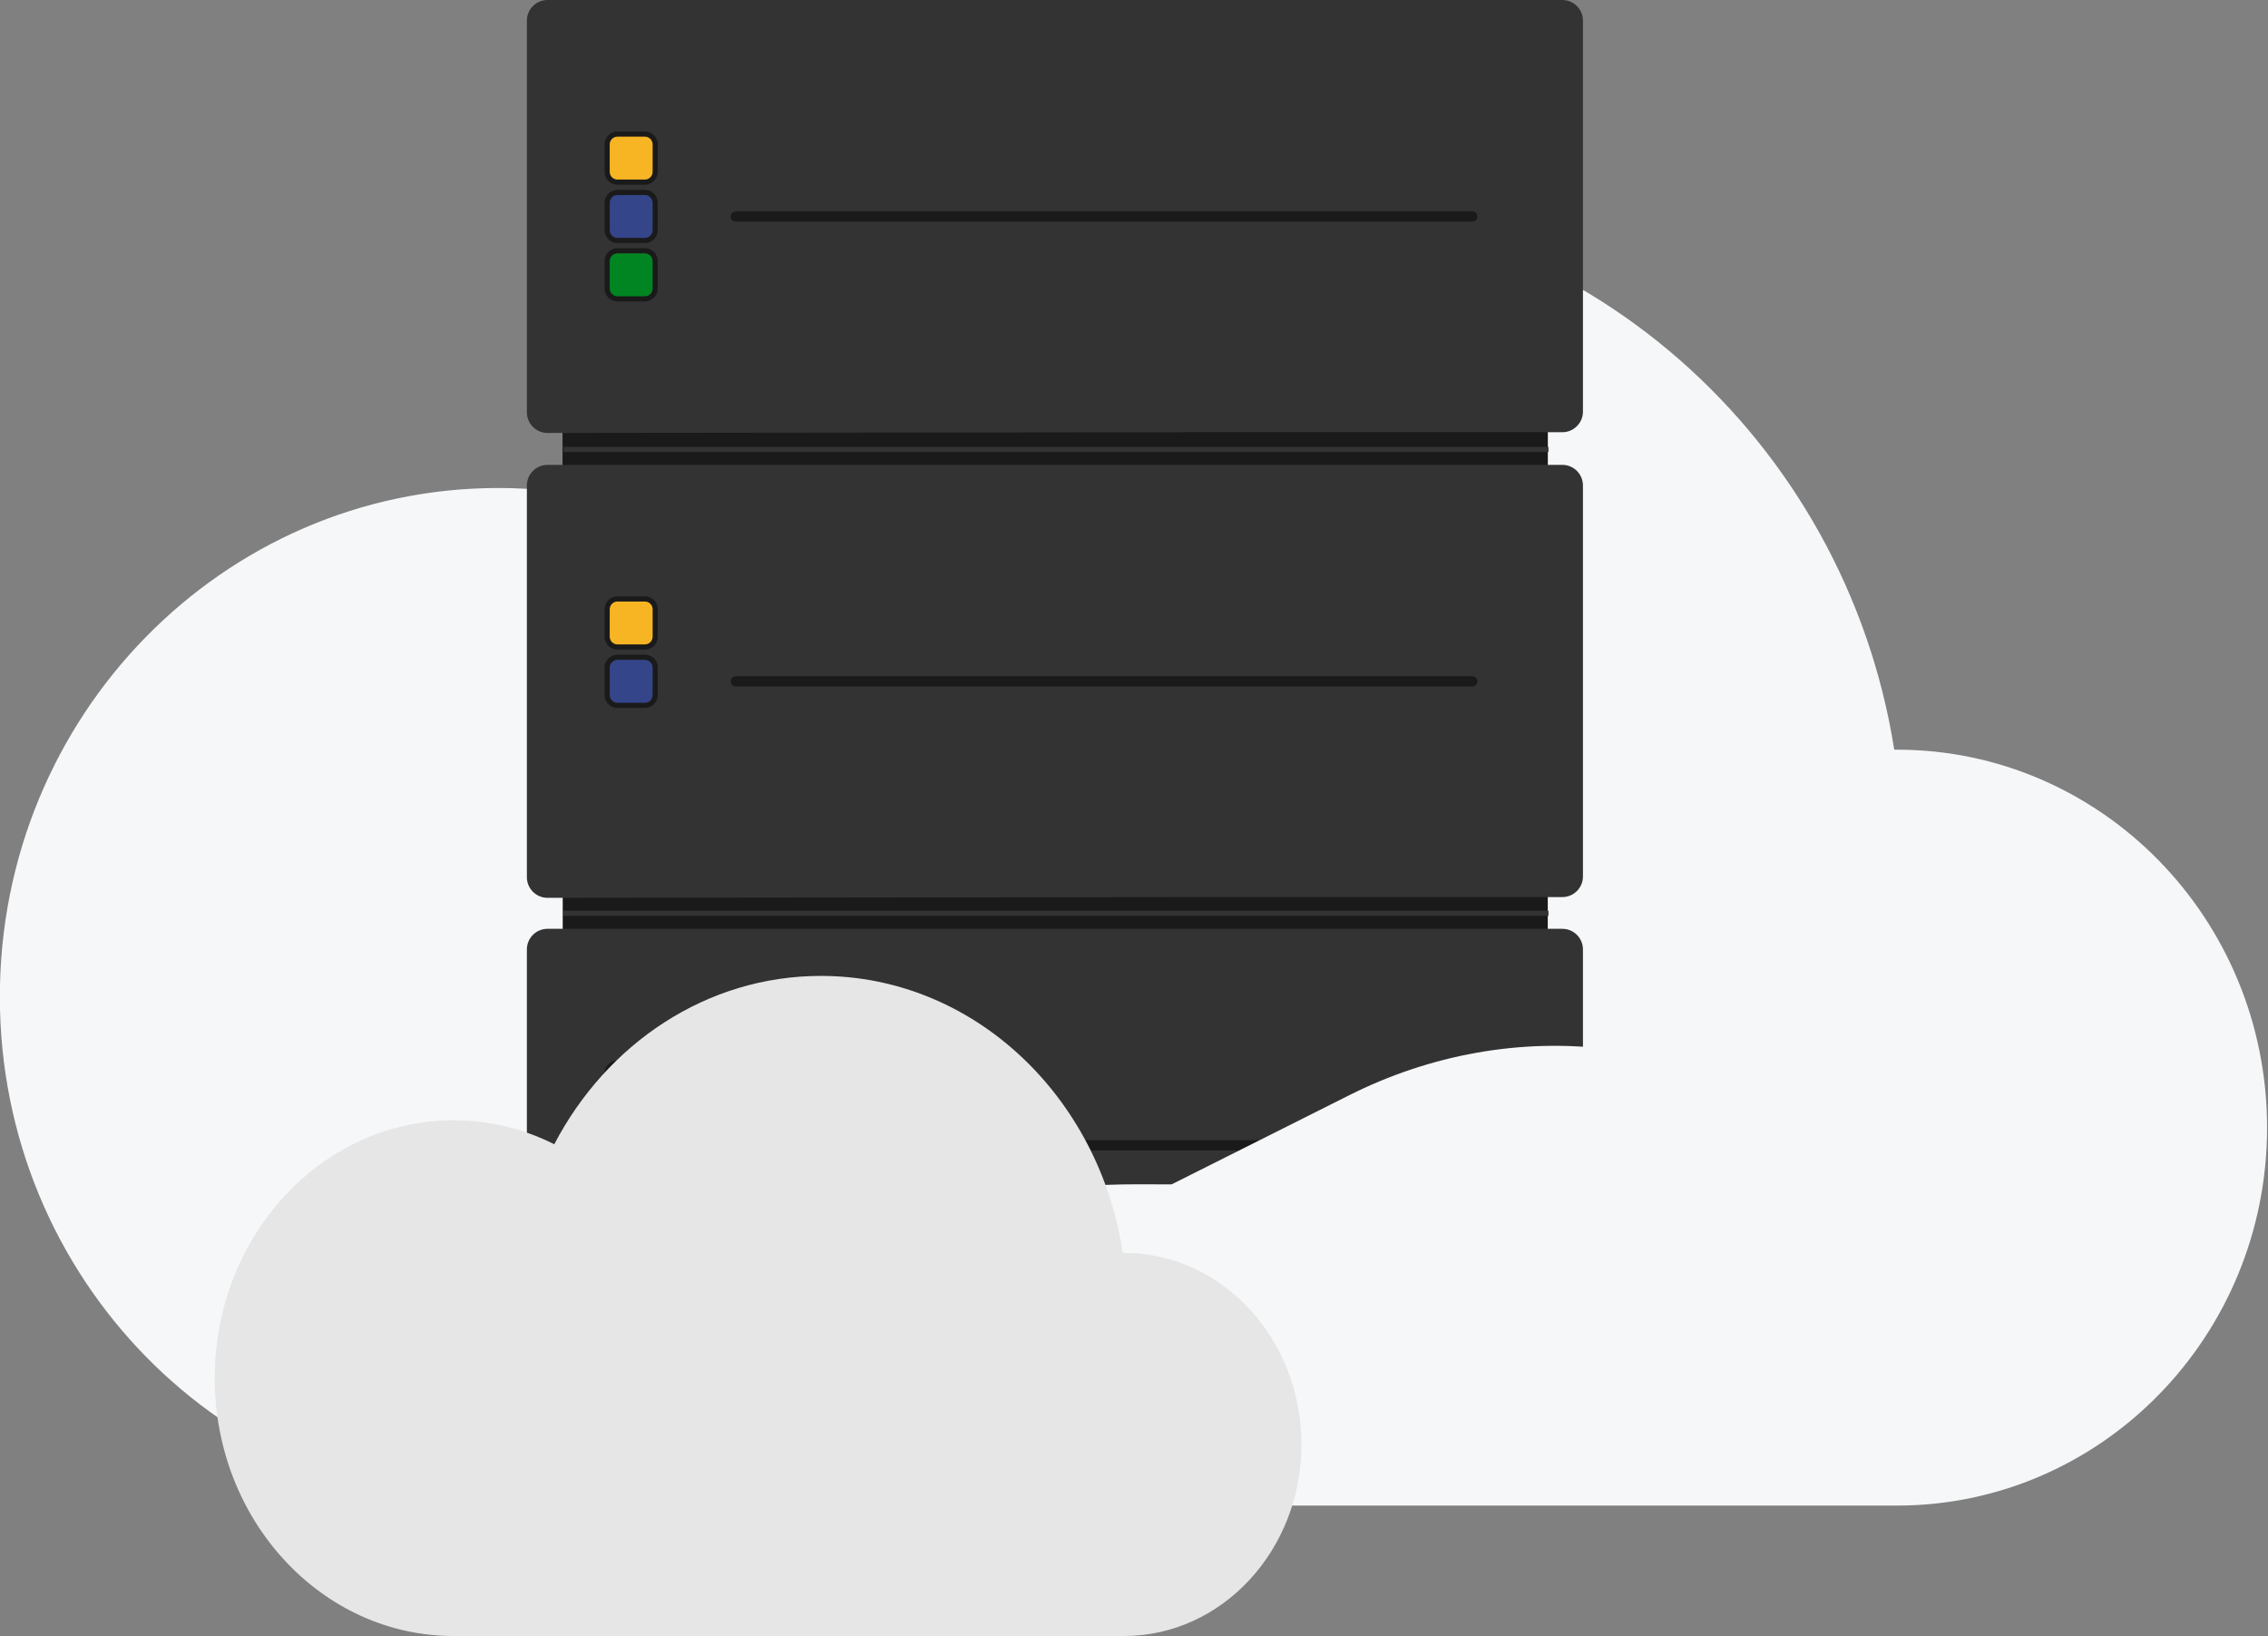 <?xml version="1.0" encoding="UTF-8" standalone="no"?>
<!DOCTYPE svg PUBLIC "-//W3C//DTD SVG 1.1//EN" "http://www.w3.org/Graphics/SVG/1.1/DTD/svg11.dtd">
<svg width="100%" height="100%" viewBox="0 0 1597 1152" version="1.1" xmlns="http://www.w3.org/2000/svg" xmlns:xlink="http://www.w3.org/1999/xlink" xml:space="preserve" xmlns:serif="http://www.serif.com/" style="fill-rule:evenodd;clip-rule:evenodd;stroke-miterlimit:10;">
    <rect x="0" y="0" width="1597" height="1152" fill="#808080" stroke="none"/>
    <g transform="matrix(4.167,0,0,4.167,1335.62,675.14)">
        <path d="M0,-35.366C-0.144,-35.366 -0.285,-35.361 -0.429,-35.36C-8.716,-87.721 -53.203,-127.712 -106.85,-127.712C-147.198,-127.712 -182.363,-105.087 -200.846,-71.595C-211.628,-76.712 -223.646,-79.574 -236.319,-79.574C-282.838,-79.574 -320.548,-41.089 -320.548,6.386C-320.548,53.861 -282.838,92.346 -236.319,92.346L0,92.346C34.557,92.346 62.57,63.757 62.57,28.49C62.57,-6.776 34.557,-35.366 0,-35.366" style="fill:rgb(246,247,248);fill-rule:nonzero;"/>
    </g>
    <g transform="matrix(-4.167,0,0,4.167,6405.36,-1591.57)">
        <rect x="1275.62" y="433.787" width="166.453" height="26.889" style="fill:rgb(26,26,26);"/>
    </g>
    <g transform="matrix(-4.167,0,0,4.167,6405.36,-1508.5)">
        <rect x="1275.62" y="432.725" width="166.453" height="9.078" style="fill:rgb(26,26,26);"/>
    </g>
    <g transform="matrix(4.167,0,0,4.167,396.737,316.421)">
        <path d="M0,0L166.453,0" style="fill:none;fill-rule:nonzero;stroke:rgb(51,51,51);stroke-width:0.87px;"/>
    </g>
    <g transform="matrix(-4.167,0,0,4.167,6405.36,-849.43)">
        <rect x="1275.62" y="353.636" width="166.453" height="9.078" style="fill:rgb(26,26,26);"/>
    </g>
    <g transform="matrix(4.167,0,0,4.167,396.737,642.967)">
        <path d="M0,0L166.453,0" style="fill:none;fill-rule:nonzero;stroke:rgb(51,51,51);stroke-width:0.87px;"/>
    </g>
    <g transform="matrix(4.167,0,0,4.167,1080.84,954.308)">
        <path d="M0,4.539L-161.916,4.539C-163.169,4.539 -164.185,3.522 -164.185,2.269C-164.185,1.016 -163.169,0 -161.916,0L0,0C1.253,0 2.269,1.016 2.269,2.269C2.269,3.522 1.253,4.539 0,4.539" style="fill:rgb(26,26,26);fill-rule:nonzero;"/>
    </g>
    <g transform="matrix(4.167,0,0,4.167,842.867,0.517)">
        <path d="M0,72.9L61.729,72.9C63.655,72.9 65.217,71.338 65.217,69.412L65.217,3.364C65.217,1.438 63.655,-0.124 61.729,-0.124L-109.751,-0.124C-111.678,-0.124 -113.239,1.438 -113.239,3.364L-113.239,69.536C-113.239,71.463 -111.678,73.024 -109.751,73.024" style="fill:rgb(51,51,51);fill-rule:nonzero;"/>
    </g>
    <g transform="matrix(4.167,0,0,4.167,454.09,94.392)">
        <path d="M0,8.12L-4.632,8.12C-5.595,8.12 -6.376,7.339 -6.376,6.376L-6.376,1.744C-6.376,0.781 -5.595,0 -4.632,0L0,0C0.964,0 1.744,0.781 1.744,1.744L1.744,6.376C1.744,7.339 0.964,8.12 0,8.12Z" style="fill:rgb(248,181,35);fill-rule:nonzero;stroke:rgb(26,26,26);stroke-width:0.87px;"/>
    </g>
    <g transform="matrix(4.167,0,0,4.167,454.09,176.557)">
        <path d="M0,8.12L-4.632,8.12C-5.595,8.12 -6.376,7.339 -6.376,6.376L-6.376,1.744C-6.376,0.781 -5.595,0 -4.632,0L0,0C0.964,0 1.744,0.781 1.744,1.744L1.744,6.376C1.744,7.339 0.964,8.12 0,8.12Z" style="fill:rgb(0,133,34);fill-rule:nonzero;stroke:rgb(26,26,26);stroke-width:0.87px;"/>
    </g>
    <g transform="matrix(4.167,0,0,4.167,518.148,152.391)">
        <path d="M0,0L124.444,0" style="fill:none;fill-rule:nonzero;stroke:rgb(26,26,26);stroke-width:1.74px;stroke-linecap:round;"/>
    </g>
    <g transform="matrix(4.167,0,0,4.167,454.09,135.477)">
        <path d="M0,8.119L-4.632,8.119C-5.595,8.119 -6.376,7.339 -6.376,6.376L-6.376,1.744C-6.376,0.78 -5.595,0 -4.632,0L0,0C0.964,0 1.744,0.78 1.744,1.744L1.744,6.376C1.744,7.339 0.964,8.119 0,8.119Z" style="fill:rgb(53,69,137);fill-rule:nonzero;stroke:rgb(26,26,26);stroke-width:0.87px;"/>
    </g>
    <g transform="matrix(4.167,0,0,4.167,454.09,503.824)">
        <path d="M0,8.12L-4.632,8.12C-5.595,8.12 -6.376,7.339 -6.376,6.376L-6.376,1.744C-6.376,0.781 -5.595,0 -4.632,0L0,0C0.964,0 1.744,0.781 1.744,1.744L1.744,6.376C1.744,7.339 0.964,8.12 0,8.12Z" style="fill:rgb(0,133,34);fill-rule:nonzero;stroke:rgb(204,204,204);stroke-width:0.87px;"/>
    </g>
    <g transform="matrix(4.167,0,0,4.167,842.867,654.398)">
        <path d="M0,72.901L61.729,72.901C63.655,72.901 65.217,71.339 65.217,69.413L65.217,3.365C65.217,1.438 63.655,-0.123 61.729,-0.123L-109.751,-0.123C-111.678,-0.123 -113.239,1.438 -113.239,3.365L-113.239,69.537C-113.239,71.463 -111.678,73.024 -109.751,73.024" style="fill:rgb(51,51,51);fill-rule:nonzero;"/>
    </g>
    <g transform="matrix(4.167,0,0,4.167,454.09,748.278)">
        <path d="M0,8.12L-4.632,8.12C-5.595,8.12 -6.376,7.339 -6.376,6.376L-6.376,1.744C-6.376,0.781 -5.595,0 -4.632,0L0,0C0.964,0 1.744,0.781 1.744,1.744L1.744,6.376C1.744,7.339 0.964,8.12 0,8.12Z" style="fill:rgb(248,181,35);fill-rule:nonzero;stroke:rgb(26,26,26);stroke-width:0.87px;"/>
    </g>
    <g transform="matrix(4.167,0,0,4.167,454.09,830.443)">
        <path d="M0,8.12L-4.632,8.12C-5.595,8.12 -6.376,7.339 -6.376,6.376L-6.376,1.744C-6.376,0.78 -5.595,0 -4.632,0L0,0C0.964,0 1.744,0.78 1.744,1.744L1.744,6.376C1.744,7.339 0.964,8.12 0,8.12Z" style="fill:rgb(0,133,34);fill-rule:nonzero;stroke:rgb(26,26,26);stroke-width:0.87px;"/>
    </g>
    <g transform="matrix(4.167,0,0,4.167,518.148,806.277)">
        <path d="M0,0L124.444,0" style="fill:none;fill-rule:nonzero;stroke:rgb(26,26,26);stroke-width:1.74px;stroke-linecap:round;"/>
    </g>
    <g transform="matrix(4.167,0,0,4.167,454.09,789.358)">
        <path d="M0,8.12L-4.632,8.12C-5.595,8.12 -6.376,7.34 -6.376,6.376L-6.376,1.744C-6.376,0.781 -5.595,0 -4.632,0L0,0C0.964,0 1.744,0.781 1.744,1.744L1.744,6.376C1.744,7.34 0.964,8.12 0,8.12Z" style="fill:rgb(53,69,137);fill-rule:nonzero;stroke:rgb(26,26,26);stroke-width:0.87px;"/>
    </g>
    <g transform="matrix(4.167,0,0,4.167,842.867,327.783)">
        <path d="M0,72.9L61.729,72.9C63.655,72.9 65.217,71.338 65.217,69.412L65.217,3.364C65.217,1.438 63.655,-0.124 61.729,-0.124L-109.751,-0.124C-111.678,-0.124 -113.239,1.438 -113.239,3.364L-113.239,69.536C-113.239,71.463 -111.678,73.024 -109.751,73.024" style="fill:rgb(51,51,51);fill-rule:nonzero;"/>
    </g>
    <g transform="matrix(4.167,0,0,4.167,454.09,421.658)">
        <path d="M0,8.12L-4.632,8.12C-5.595,8.12 -6.376,7.339 -6.376,6.376L-6.376,1.744C-6.376,0.781 -5.595,0 -4.632,0L0,0C0.964,0 1.744,0.781 1.744,1.744L1.744,6.376C1.744,7.339 0.964,8.12 0,8.12Z" style="fill:rgb(248,181,35);fill-rule:nonzero;stroke:rgb(26,26,26);stroke-width:0.87px;"/>
    </g>
    <g transform="matrix(4.167,0,0,4.167,518.148,479.658)">
        <path d="M0,0L124.444,0" style="fill:none;fill-rule:nonzero;stroke:rgb(26,26,26);stroke-width:1.74px;stroke-linecap:round;"/>
    </g>
    <g transform="matrix(4.167,0,0,4.167,454.09,462.743)">
        <path d="M0,8.119L-4.632,8.119C-5.595,8.119 -6.376,7.339 -6.376,6.375L-6.376,1.744C-6.376,0.78 -5.595,0 -4.632,0L0,0C0.964,0 1.744,0.78 1.744,1.744L1.744,6.375C1.744,7.339 0.964,8.119 0,8.119Z" style="fill:rgb(53,69,137);fill-rule:nonzero;stroke:rgb(26,26,26);stroke-width:0.87px;"/>
    </g>
    <g transform="matrix(4.167,0,0,4.167,820.72,721.378)">
        <path d="M0,68.992L149.43,68.992C164.732,68.992 177.139,56.586 177.139,41.283C177.139,27.892 141.553,0 108.459,14.657C97.052,19.709 100.123,7.342 75.024,4.156C59.955,2.243 44.663,5.084 31.087,11.896L1.021,26.982C-14.281,26.982 -27.709,25.979 -27.709,41.283C-27.709,56.586 -15.304,68.992 0,68.992" style="fill:rgb(246,247,248);fill-rule:nonzero;"/>
    </g>
    <g transform="matrix(4.167,0,0,4.167,791.443,956.745)">
        <path d="M0,-17.922C-0.069,-17.922 -0.137,-17.92 -0.206,-17.92C-4.178,-44.456 -25.501,-64.723 -51.214,-64.723C-70.553,-64.723 -87.408,-53.257 -96.267,-36.283C-101.435,-38.876 -107.195,-40.327 -113.27,-40.327C-135.566,-40.327 -153.641,-20.822 -153.641,3.237C-153.641,27.297 -135.566,46.801 -113.27,46.801L0,46.801C16.563,46.801 29.99,32.312 29.99,14.439C29.99,-3.434 16.563,-17.922 0,-17.922" style="fill:rgb(230,230,230);fill-rule:nonzero;"/>
    </g>
</svg>
